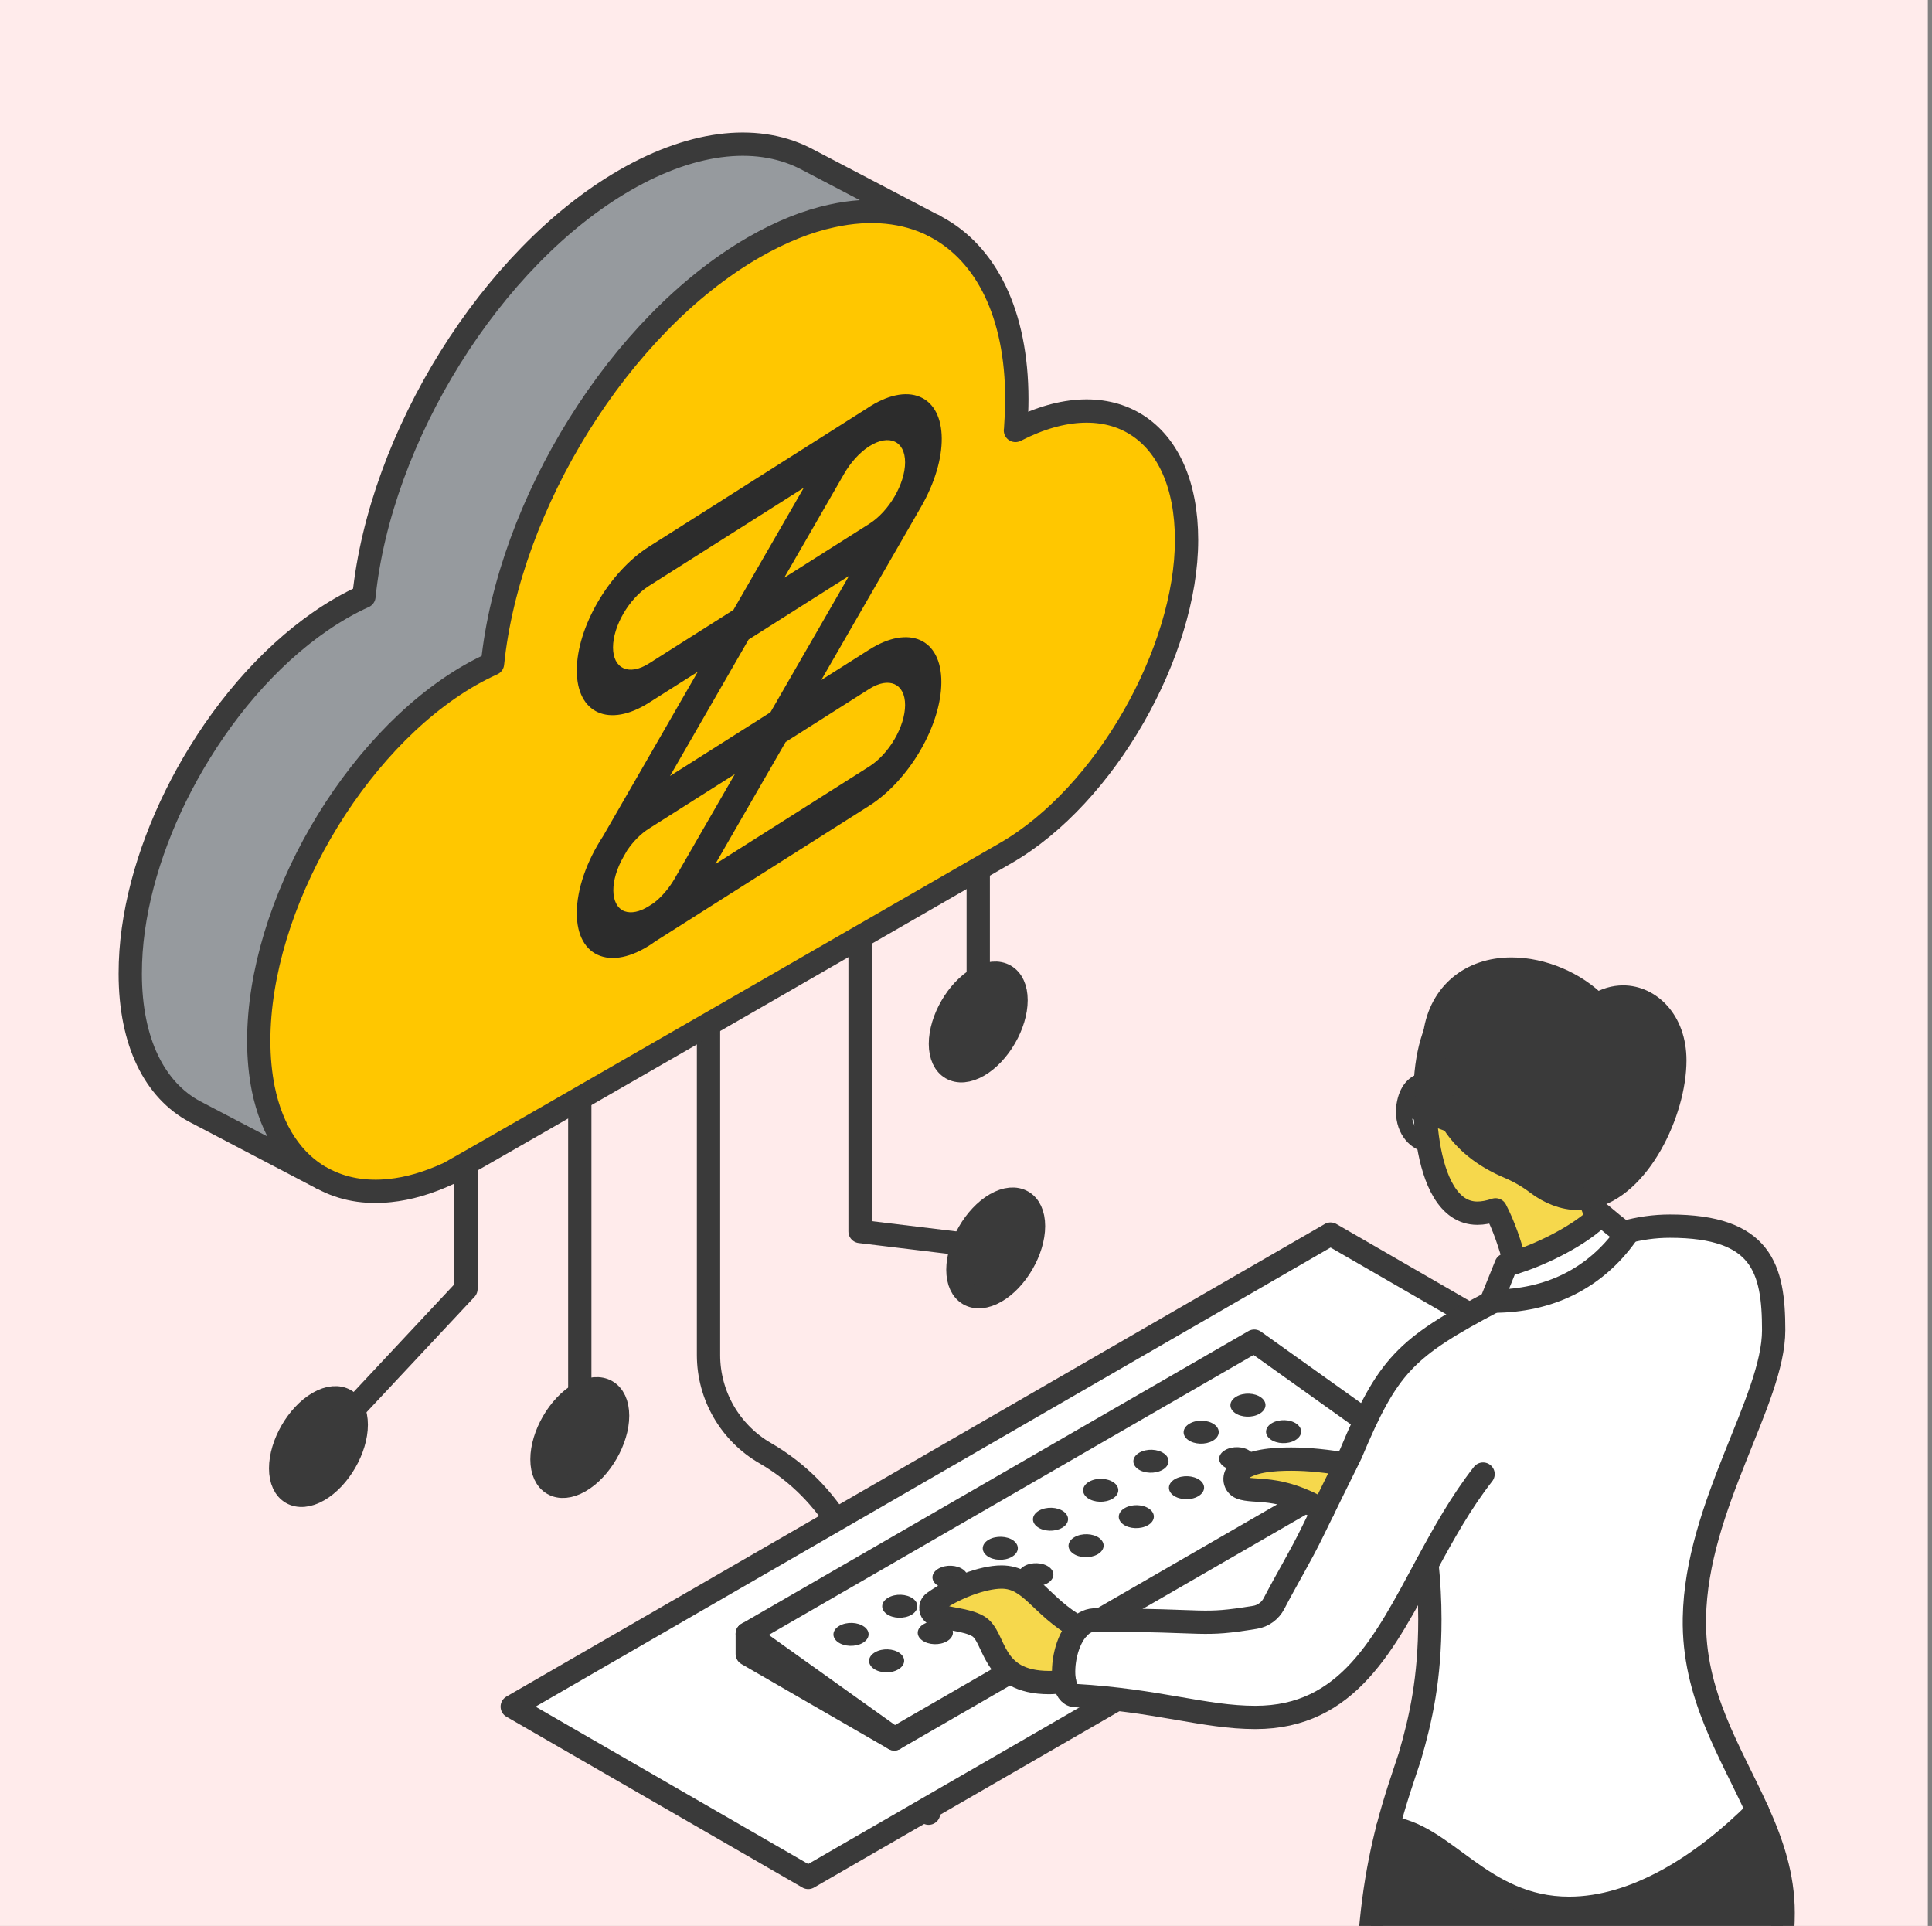 <svg width="310" height="309" viewBox="0 0 310 309" fill="none" xmlns="http://www.w3.org/2000/svg">
<rect x="0" y="0" width="310" height="309" fill="#808080" stroke="none"/>
<g clip-path="url(#clip0_788_1491)">
<rect width="309.333" height="309" fill="#FFEBEB"/>
<g clip-path="url(#clip1_788_1491)">
<path d="M113.685 144.157V217.397C113.685 223.888 117.149 229.893 122.78 233.144C133.269 239.199 139.722 250.386 139.722 262.495V271.29C139.722 278.964 143.186 286.14 149.004 290.911" stroke="#3A3A3A" stroke-width="3.737" stroke-linecap="round" stroke-linejoin="round"/>
<path d="M74.767 156.503V206.796L56.691 226.118" stroke="#3A3A3A" stroke-width="3.737" stroke-linecap="round" stroke-linejoin="round"/>
<path d="M93.03 145.951V223.639" stroke="#3A3A3A" stroke-width="3.737" stroke-linecap="round" stroke-linejoin="round"/>
<path d="M138.003 119.989V197.577L154.585 199.583" stroke="#3A3A3A" stroke-width="3.737" stroke-linecap="round" stroke-linejoin="round"/>
<path d="M156.964 110.658V156.964" stroke="#3A3A3A" stroke-width="3.737" stroke-linecap="round" stroke-linejoin="round"/>
<path d="M57.164 228.585C57.164 224.723 54.448 223.153 51.097 225.084C47.746 227.015 45.03 231.724 45.03 235.586C45.03 239.448 47.746 241.018 51.097 239.087C54.448 237.156 57.164 232.447 57.164 228.585Z" fill="#3A3A3A" stroke="#3A3A3A" stroke-width="3.737" stroke-linecap="round" stroke-linejoin="round"/>
<path d="M99.097 227.139C99.097 223.277 96.381 221.708 93.03 223.639C89.679 225.57 86.963 230.279 86.963 234.141C86.963 238.003 89.679 239.572 93.03 237.641C96.381 235.71 99.097 231.001 99.097 227.139Z" fill="#3A3A3A" stroke="#3A3A3A" stroke-width="3.737" stroke-linecap="round" stroke-linejoin="round"/>
<path d="M165.834 196.717C165.834 192.855 163.118 191.286 159.767 193.217C156.416 195.148 153.7 199.857 153.7 203.719C153.7 207.581 156.416 209.15 159.767 207.219C163.118 205.288 165.834 200.579 165.834 196.717Z" fill="#3A3A3A" stroke="#3A3A3A" stroke-width="3.737" stroke-linecap="round" stroke-linejoin="round"/>
<path d="M163.031 160.465C163.031 156.603 160.315 155.033 156.964 156.964C153.613 158.895 150.897 163.604 150.897 167.466C150.897 171.328 153.613 172.898 156.964 170.967C160.315 169.036 163.031 164.327 163.031 160.465Z" fill="#3A3A3A" stroke="#3A3A3A" stroke-width="3.737" stroke-linecap="round" stroke-linejoin="round"/>
<path d="M79.028 106.472C81.656 80.933 99.409 52.106 120.924 39.685C125.321 37.156 129.532 35.487 133.506 34.627C139.673 33.27 145.229 33.88 149.826 36.185L129.644 25.62C122.045 21.547 111.717 22.294 100.306 28.884C78.803 41.305 61.051 70.12 58.422 95.671C57.214 96.219 55.993 96.842 54.76 97.552C46.027 102.598 38.041 111.019 32.049 120.774C26.58 129.644 22.743 139.585 21.422 149.103C21.086 151.495 20.924 153.862 20.924 156.179C20.924 167.217 24.886 174.903 31.276 178.317L51.682 189.006C46.998 186.415 43.66 181.494 42.264 174.642C41.791 172.312 41.542 169.746 41.542 166.955C41.542 145.378 56.691 119.117 75.377 108.341C76.623 107.631 77.844 107.008 79.052 106.46L79.028 106.472Z" fill="#969A9E"/>
<path d="M41.529 166.98C41.529 169.771 41.791 172.337 42.252 174.667C43.647 181.519 46.986 186.439 51.67 189.031L51.857 189.118C54.934 190.775 58.559 191.448 62.583 191.011C65.548 190.7 68.712 189.791 72.014 188.258C73.11 187.748 74.231 187.162 75.353 186.514L161.412 136.845C177.42 127.601 190.389 105.114 190.389 86.639C190.389 68.164 178.267 61.175 162.994 69.036C162.981 69.049 162.956 69.061 162.932 69.061C162.944 68.936 162.956 68.824 162.969 68.687C163.081 67.143 163.156 65.598 163.156 64.066C163.156 50.3 158.21 40.694 150.249 36.434L149.826 36.197C145.229 33.88 139.673 33.282 133.506 34.64C129.532 35.487 125.321 37.169 120.923 39.698C99.409 52.118 81.656 80.933 79.028 106.485C77.819 107.033 76.598 107.656 75.353 108.366C56.666 119.154 41.517 145.403 41.517 166.98H41.529Z" fill="#FFC700"/>
<path d="M149.826 36.197L150.249 36.434C158.21 40.707 163.156 50.3 163.156 64.066C163.156 65.598 163.081 67.143 162.969 68.687C162.969 68.824 162.956 68.936 162.932 69.061C162.956 69.061 162.969 69.061 162.994 69.036C178.267 61.175 190.389 68.762 190.389 86.639C190.389 104.516 177.42 127.601 161.412 136.845C161.412 136.845 73.11 187.748 72.014 188.258C68.712 189.791 65.548 190.713 62.583 191.012C58.559 191.448 54.934 190.775 51.857 189.118L51.67 189.031" stroke="#3A3A3A" stroke-width="3.737" stroke-linecap="round" stroke-linejoin="round"/>
<path d="M149.826 36.197C145.229 33.88 139.673 33.282 133.506 34.64C129.532 35.487 125.321 37.169 120.923 39.698C99.409 52.118 81.656 80.934 79.028 106.485C77.819 107.033 76.598 107.656 75.353 108.366C56.666 119.154 41.517 145.403 41.517 166.98C41.517 169.771 41.778 172.337 42.239 174.667C43.635 181.519 46.973 186.44 51.657 189.031L31.252 178.342C24.861 174.928 20.899 167.242 20.899 156.204C20.899 153.887 21.061 151.52 21.397 149.128C22.718 139.61 26.555 129.669 32.024 120.799C38.016 111.044 46.002 102.623 54.735 97.577C55.98 96.867 57.189 96.232 58.397 95.696C61.013 70.157 78.766 41.33 100.281 28.909C111.717 22.319 122.045 21.559 129.644 25.645L149.826 36.21V36.197Z" stroke="#3A3A3A" stroke-width="3.737" stroke-linecap="round" stroke-linejoin="round"/>
<path fill-rule="evenodd" clip-rule="evenodd" d="M96.754 134.174C94.182 138.096 92.549 142.614 92.549 146.501C92.549 150.153 93.989 152.523 96.291 153.353C98.767 154.274 102.009 153.317 105.154 151.031L139.479 129.27C145.866 125.221 151.048 116.335 151.048 109.417C151.048 102.498 145.872 100.176 139.479 104.225L131.779 109.104L147.794 81.309C152.271 73.536 152.205 65.655 147.649 63.693C145.306 62.683 142.227 63.441 139.184 65.474L104.111 87.716C97.725 91.765 92.549 100.651 92.549 107.564C92.549 114.476 97.725 116.805 104.111 112.756L111.962 107.78L96.754 134.174ZM100.243 146.218C100.207 146.206 100.171 146.188 100.135 146.176C97.869 145.201 97.839 141.285 100.062 137.422L100.659 136.388C101.623 134.992 102.816 133.771 104.117 132.946L117.909 124.205L108.263 140.942C107.317 142.584 106.112 143.956 104.864 144.907L104.117 145.382C102.623 146.326 101.267 146.573 100.243 146.212V146.218ZM114.77 138.632L139.479 122.971C142.655 120.962 145.227 116.546 145.227 113.111C145.227 109.676 142.655 108.52 139.479 110.536L126.061 119.043L114.77 138.638V138.632ZM123.621 114.284L107.51 124.494L120.12 102.606L136.232 92.397L123.621 114.284ZM139.479 71.599L139.293 71.719C137.889 72.676 136.509 74.168 135.448 76.009L125.838 92.686L139.479 84.04C142.655 82.031 145.227 77.615 145.227 74.18C145.227 70.744 142.655 69.589 139.479 71.599ZM104.111 106.457L117.68 97.854L128.971 78.259L104.111 94.015C100.936 96.025 98.363 100.441 98.363 103.876C98.363 107.311 100.936 108.466 104.111 106.457Z" fill="#2C2C2C"/>
<path d="M260.975 225.415L129.681 301.221L82.192 273.814L213.498 197.995L260.975 225.415Z" fill="white"/>
<path d="M82.192 273.814L213.498 197.995L260.975 225.415L129.681 301.221L82.192 273.814Z" stroke="#3A3A3A" stroke-width="3.737" stroke-linecap="round" stroke-linejoin="round"/>
<path d="M224.847 232.018L143.497 278.984L119.902 262.141L201.252 215.175L224.847 232.018Z" fill="white"/>
<path d="M143.497 278.984L119.902 265.367V262.141L143.497 278.984Z" fill="#3A3A3A"/>
<path d="M143.497 278.984L119.902 265.367V262.141L143.497 278.984Z" stroke="#3A3A3A" stroke-width="3.737" stroke-linecap="round" stroke-linejoin="round"/>
<path d="M143.497 278.984L224.847 232.018L201.252 215.175L119.902 262.141" stroke="#3A3A3A" stroke-width="3.737" stroke-linecap="round" stroke-linejoin="round"/>
<path d="M152.205 260.721C153.227 261.481 153.115 262.652 151.944 263.324C150.773 264.01 148.991 263.935 147.957 263.175C146.923 262.415 147.048 261.244 148.219 260.571C149.39 259.886 151.171 259.961 152.193 260.721H152.205Z" fill="#3A3A3A"/>
<path d="M160.266 256.074C161.287 256.834 161.162 258.005 160.004 258.678C158.833 259.35 157.051 259.288 156.017 258.528C154.996 257.768 155.108 256.597 156.279 255.924C157.45 255.252 159.232 255.314 160.266 256.074Z" fill="#3A3A3A"/>
<path d="M168.326 251.415C169.347 252.175 169.235 253.346 168.064 254.018C166.893 254.691 165.112 254.629 164.078 253.869C163.056 253.109 163.181 251.938 164.339 251.265C165.51 250.592 167.292 250.655 168.326 251.415Z" fill="#3A3A3A"/>
<path d="M176.386 246.768C177.408 247.528 177.295 248.699 176.124 249.371C174.953 250.044 173.172 249.982 172.15 249.222C171.129 248.462 171.241 247.291 172.412 246.618C173.583 245.946 175.365 246.008 176.399 246.768H176.386Z" fill="#3A3A3A"/>
<path d="M184.446 242.109C185.468 242.869 185.356 244.04 184.185 244.712C183.014 245.385 181.232 245.323 180.211 244.563C179.189 243.803 179.301 242.632 180.472 241.959C181.643 241.274 183.425 241.349 184.446 242.109Z" fill="#3A3A3A"/>
<path d="M192.507 237.462C193.528 238.222 193.416 239.393 192.245 240.065C191.074 240.751 189.292 240.676 188.258 239.916C187.237 239.156 187.349 237.985 188.52 237.312C189.691 236.627 191.473 236.702 192.494 237.462H192.507Z" fill="#3A3A3A"/>
<path d="M200.567 232.803C201.588 233.562 201.464 234.734 200.305 235.406C199.134 236.091 197.353 236.017 196.319 235.257C195.297 234.497 195.409 233.326 196.58 232.653C197.751 231.98 199.533 232.043 200.567 232.803Z" fill="#3A3A3A"/>
<path d="M146.5 256.485C147.521 257.245 147.397 258.416 146.238 259.089C145.067 259.761 143.285 259.699 142.251 258.939C141.23 258.179 141.342 257.008 142.513 256.336C143.684 255.65 145.466 255.725 146.5 256.485Z" fill="#3A3A3A"/>
<path d="M144.382 265.243C145.403 266.003 145.291 267.174 144.12 267.847C142.949 268.532 141.168 268.457 140.146 267.697C139.124 266.937 139.237 265.766 140.408 265.093C141.579 264.408 143.36 264.483 144.382 265.243Z" fill="#3A3A3A"/>
<path d="M138.676 260.995C139.698 261.755 139.585 262.926 138.414 263.599C137.243 264.271 135.462 264.209 134.428 263.449C133.406 262.689 133.518 261.518 134.689 260.845C135.86 260.173 137.642 260.235 138.664 260.995H138.676Z" fill="#3A3A3A"/>
<path d="M154.56 251.826C155.581 252.586 155.469 253.757 154.298 254.429C153.127 255.115 151.346 255.04 150.312 254.28C149.29 253.52 149.415 252.349 150.573 251.676C151.744 250.991 153.526 251.066 154.56 251.826Z" fill="#3A3A3A"/>
<path d="M162.62 247.179C163.642 247.939 163.529 249.11 162.358 249.783C161.187 250.468 159.406 250.393 158.384 249.633C157.363 248.873 157.475 247.702 158.646 247.029C159.817 246.357 161.599 246.419 162.633 247.179H162.62Z" fill="#3A3A3A"/>
<path d="M170.68 242.52C171.702 243.28 171.59 244.451 170.419 245.123C169.248 245.796 167.466 245.734 166.445 244.974C165.423 244.214 165.535 243.043 166.706 242.37C167.877 241.697 169.659 241.76 170.68 242.52Z" fill="#3A3A3A"/>
<path d="M178.741 237.873C179.762 238.633 179.65 239.804 178.479 240.477C177.308 241.149 175.526 241.087 174.492 240.327C173.471 239.567 173.583 238.396 174.754 237.723C175.925 237.051 177.707 237.113 178.728 237.873H178.741Z" fill="#3A3A3A"/>
<path d="M186.801 233.214C187.822 233.973 187.71 235.145 186.539 235.817C185.368 236.49 183.587 236.428 182.553 235.668C181.531 234.908 181.643 233.737 182.814 233.064C183.985 232.391 185.767 232.454 186.788 233.214H186.801Z" fill="#3A3A3A"/>
<path d="M194.861 228.554C195.883 229.314 195.758 230.485 194.599 231.158C193.428 231.831 191.647 231.768 190.613 231.008C189.591 230.249 189.716 229.077 190.875 228.405C192.046 227.72 193.827 227.794 194.861 228.554Z" fill="#3A3A3A"/>
<path d="M208.079 228.467C209.1 229.227 208.988 230.398 207.817 231.071C206.646 231.756 204.865 231.681 203.843 230.921C202.822 230.161 202.934 228.99 204.105 228.318C205.276 227.645 207.057 227.707 208.079 228.467Z" fill="#3A3A3A"/>
<path d="M202.361 224.219C203.382 224.979 203.27 226.15 202.099 226.823C200.928 227.508 199.147 227.433 198.125 226.673C197.104 225.913 197.216 224.742 198.387 224.069C199.558 223.384 201.339 223.459 202.361 224.219Z" fill="#3A3A3A"/>
<path d="M252.641 368.033C252.118 374.225 251.819 380.429 252.105 386.658C253.077 407.998 254.485 417.055 253.339 448.985C252.965 459.35 253.525 466.401 254.572 473.626C253.6 474.299 252.591 474.922 251.557 475.47C248.443 477.152 245.066 478.223 241.279 478.223C236.944 478.223 233.306 476.367 230.478 473.589C230.142 473.265 229.818 472.929 229.519 472.58C230.752 460.732 231.114 448.823 231.114 436.9C231.114 432.291 231.064 427.682 230.977 423.06C229.27 375.595 219.453 354.591 219.453 320.818C219.453 308.696 220.935 299.963 222.692 293.211C231.824 294.071 237.617 306.142 251.769 306.142C262.458 306.142 273.296 299.216 281.979 290.52C284.309 295.678 286.115 300.947 286.115 306.89C286.115 321.304 279.911 324.667 279.911 356.036C279.911 375.894 285.144 386.184 285.467 403.812C285.642 412.869 286.315 437.062 289.566 454.989C288.756 455.5 287.959 455.924 287.174 456.285C285.069 457.219 282.976 457.63 280.634 457.705C280.422 457.705 280.198 457.705 279.974 457.705C278.94 457.705 277.868 457.605 276.809 457.406C273.408 456.783 270.094 455.189 268.313 452.759C268.313 451.812 268.288 450.878 268.263 449.956C267.304 406.864 256.939 380.08 252.616 368.021L252.641 368.033Z" fill="#3A3A3A"/>
<path d="M228.971 250.979C222.119 263.673 216.276 275.546 201.439 275.546C193.254 275.546 185.817 272.792 172.474 272.032C171.59 271.983 171.017 271.061 170.792 269.753C170.332 267.199 171.116 263.162 173.072 261.132C173.857 260.322 174.829 259.836 175.975 259.898C194.375 259.961 192.482 260.932 201.377 259.487C202.685 259.275 203.806 258.453 204.416 257.282C206.422 253.408 208.714 249.646 210.62 245.709C211.193 244.513 216.463 233.787 216.737 233.263C222.68 219.099 225.408 216.283 239.697 208.746C248.48 208.696 255.892 205.183 260.975 198.057C260.826 197.958 260.689 197.858 260.539 197.758C262.993 197.073 265.41 196.724 267.939 196.724C282.714 196.724 284.583 203.564 284.583 213.405C284.583 224.667 272.175 241.548 271.863 259.587C271.639 271.908 277.681 281.039 281.967 290.52C273.284 299.216 262.445 306.142 251.756 306.142C237.592 306.142 231.811 294.07 222.68 293.211C223.851 288.664 225.159 285.014 226.205 281.824C227.974 275.745 229.419 269.329 229.419 259.786C229.419 256.834 229.257 253.894 228.958 250.954L228.971 250.979Z" fill="white"/>
<path d="M260.44 159.974C264.625 159.974 268.724 163.736 268.724 170.139C268.724 178.349 262.993 190.52 254.983 192.127C254.397 192.24 253.812 192.302 253.201 192.302C250.909 192.302 248.605 191.38 246.649 189.897C245.278 188.851 243.746 187.967 242.164 187.294C238.651 185.811 235.686 183.731 233.568 180.753C231.35 177.626 230.067 173.528 230.067 168.096C230.067 167.286 230.129 166.489 230.242 165.742C231.188 159.525 235.885 155.501 242.513 155.501C247.508 155.501 252.815 157.793 256.204 161.282C257.587 160.385 259.044 159.986 260.44 159.986V159.974Z" fill="#3A3A3A"/>
<path d="M260.552 197.758C260.701 197.871 260.826 197.97 260.988 198.057C255.892 205.183 248.492 208.721 239.71 208.746C239.647 208.746 239.373 208.746 239.348 208.746C240.357 206.255 241.117 204.361 241.69 202.928C242.126 202.816 242.587 202.692 243.111 202.53C244.979 201.969 247.321 201.022 249.676 199.814C252.03 198.606 254.41 197.136 256.304 195.429C256.515 195.229 256.74 195.03 256.939 194.843C258.122 195.852 259.318 196.837 260.564 197.758H260.552Z" fill="white"/>
<path d="M254.995 192.115C255.419 193.224 255.843 194.333 256.291 195.429C254.397 197.123 252.03 198.606 249.663 199.814C247.309 201.022 244.954 201.957 243.098 202.53C242.288 199.615 241.366 196.749 239.984 194.096C238.912 194.457 237.941 194.632 237.056 194.632C232.322 194.632 230.117 189.138 229.208 183.606C228.946 181.999 228.784 180.392 228.709 178.935L233.593 180.741C235.711 183.718 238.676 185.799 242.189 187.281C243.771 187.954 245.303 188.839 246.674 189.885C248.629 191.368 250.934 192.289 253.226 192.289C253.837 192.289 254.422 192.227 255.008 192.115H254.995Z" fill="#F6D84C"/>
<path d="M233.58 180.753L228.697 178.947C228.647 178.087 228.634 177.278 228.634 176.543C228.634 175.396 228.672 174.325 228.734 173.341C228.958 170.102 229.519 167.673 230.254 165.729C230.142 166.477 230.08 167.274 230.08 168.084C230.08 173.515 231.375 177.614 233.58 180.741V180.753Z" fill="#F6D84C"/>
<path d="M228.684 178.947C228.759 180.417 228.921 182.024 229.183 183.619C227.252 183.444 225.233 181.501 225.233 178.287C225.233 178.075 225.233 177.888 225.271 177.676L228.684 178.935V178.947Z" fill="white"/>
<path d="M228.684 178.947L225.271 177.689C225.445 175.521 226.566 173.478 228.722 173.341C228.659 174.325 228.622 175.397 228.622 176.543C228.622 177.29 228.634 178.087 228.684 178.947Z" fill="white"/>
<path d="M215.89 234.933C214.844 237.026 213.66 239.468 212.265 242.333C205.126 238.172 201.264 239.542 199.097 238.683C198.088 238.284 197.863 236.988 198.611 236.204C200.442 234.31 204.429 234.098 207.182 234.098C210.097 234.098 213 234.435 215.878 234.92L215.89 234.933Z" fill="#F6D84C"/>
<path d="M173.072 261.144C171.104 263.175 170.332 267.211 170.792 269.765C169.821 269.89 168.936 269.964 168.363 269.964C158.733 269.964 159.892 262.602 156.914 260.908C154.946 259.799 152.205 259.886 150.038 259.014C149.24 258.69 149.128 257.619 149.826 257.108C152.99 254.803 157.662 253.034 160.702 253.034C165.448 253.034 166.93 257.706 173.072 261.157V261.144Z" fill="#F6D84C"/>
<path d="M254.995 192.115C263.006 190.508 268.736 178.337 268.736 170.127C268.736 163.723 264.638 159.961 260.452 159.961C259.057 159.961 257.612 160.36 256.216 161.257C252.828 157.769 247.521 155.476 242.525 155.476C235.897 155.476 231.201 159.5 230.254 165.717C230.142 166.464 230.08 167.261 230.08 168.071C230.08 173.503 231.363 177.614 233.58 180.728C235.698 183.706 238.663 185.786 242.176 187.269C243.758 187.942 245.291 188.826 246.661 189.873C248.617 191.355 250.922 192.277 253.214 192.277C253.824 192.277 254.41 192.215 254.995 192.103V192.115Z" stroke="#3A3A3A" stroke-width="3.737" stroke-linecap="round" stroke-linejoin="round"/>
<path d="M254.995 192.115C255.419 193.224 255.843 194.333 256.291 195.429" stroke="#3A3A3A" stroke-width="3.737" stroke-linecap="round" stroke-linejoin="round"/>
<path d="M260.552 197.758C263.006 197.073 265.423 196.724 267.952 196.724C282.727 196.724 284.595 203.564 284.595 213.405C284.595 224.667 272.187 241.548 271.876 259.587C271.652 271.908 277.694 281.039 281.979 290.52C284.309 295.677 286.115 300.947 286.115 306.89C286.115 321.303 279.911 324.667 279.911 356.036C279.911 375.894 285.144 386.184 285.467 403.812C285.642 412.869 286.315 437.062 289.566 454.989C288.756 455.5 287.959 455.923 287.174 456.285C285.069 457.219 282.976 457.63 280.634 457.705C280.422 457.705 280.198 457.705 279.974 457.705C278.94 457.705 277.868 457.605 276.809 457.406C273.408 456.783 270.094 455.188 268.313 452.759C268.313 451.812 268.288 450.878 268.263 449.956C267.366 406.864 256.939 380.08 252.616 368.02" stroke="#3A3A3A" stroke-width="3.737" stroke-linecap="round" stroke-linejoin="round"/>
<path d="M268.151 312.658C267.852 318.799 265.186 326.1 260.165 331.345C257.113 334.546 255.282 338.682 254.983 343.105C254.41 351.427 253.326 359.724 252.641 368.046C252.13 374.237 251.819 380.441 252.105 386.67C253.077 408.01 254.485 417.067 253.339 448.997C252.965 459.362 253.525 466.413 254.572 473.639C253.6 474.311 252.591 474.934 251.557 475.483C248.443 477.164 245.066 478.236 241.279 478.236C236.944 478.236 233.306 476.379 230.478 473.601C230.142 473.277 229.818 472.941 229.519 472.592C230.752 460.745 231.114 448.835 231.114 436.913C231.114 432.303 231.064 427.694 230.977 423.072C229.27 375.607 219.453 354.603 219.453 320.83C219.453 308.709 220.948 299.976 222.692 293.223C223.876 288.676 225.171 285.026 226.218 281.837C227.987 275.757 229.432 269.342 229.432 259.799C229.432 256.846 229.27 253.906 228.971 250.966" stroke="#3A3A3A" stroke-width="3.737" stroke-linecap="round" stroke-linejoin="round"/>
<path d="M222.692 293.236C231.824 294.095 237.617 306.167 251.769 306.167C262.458 306.167 273.296 299.241 281.979 290.545" stroke="#3A3A3A" stroke-width="3.737" stroke-linecap="round" stroke-linejoin="round"/>
<path d="M237.965 236.503C234.427 241.025 231.624 246.07 228.971 250.979C222.131 263.673 216.276 275.546 201.439 275.546C193.254 275.546 185.817 272.792 172.474 272.032C171.59 271.983 171.029 271.061 170.792 269.753C170.332 267.199 171.116 263.162 173.072 261.132C173.857 260.322 174.829 259.836 175.975 259.899C194.375 259.961 192.482 260.933 201.377 259.487C202.685 259.276 203.806 258.453 204.416 257.282C206.422 253.408 208.714 249.646 210.62 245.709C211.193 244.513 216.463 233.787 216.737 233.263C222.68 219.099 225.408 216.283 239.697 208.746" stroke="#3A3A3A" stroke-width="3.737" stroke-linecap="round" stroke-linejoin="round"/>
<path d="M243.086 202.542C242.276 199.627 241.354 196.762 239.971 194.108C238.9 194.47 237.928 194.644 237.044 194.644C232.31 194.644 230.105 189.15 229.195 183.619C228.933 182.012 228.772 180.405 228.697 178.947C228.647 178.087 228.634 177.278 228.634 176.543C228.634 175.396 228.672 174.325 228.734 173.341C228.946 170.102 229.519 167.673 230.254 165.729" stroke="#3A3A3A" stroke-width="3.737" stroke-linecap="round" stroke-linejoin="round"/>
<path d="M173.072 261.144C166.93 257.706 165.448 253.022 160.702 253.022C157.662 253.022 152.978 254.803 149.826 257.095C149.128 257.606 149.228 258.69 150.038 259.001C152.205 259.861 154.958 259.786 156.914 260.895C159.892 262.589 158.746 269.952 168.363 269.952C168.936 269.952 169.821 269.877 170.792 269.753" stroke="#3A3A3A" stroke-width="3.737" stroke-linecap="round" stroke-linejoin="round"/>
<path d="M212.265 242.333C205.126 238.172 201.264 239.542 199.097 238.683C198.088 238.284 197.863 236.988 198.611 236.204C200.442 234.31 204.429 234.098 207.182 234.098C210.097 234.098 213 234.435 215.878 234.92" stroke="#3A3A3A" stroke-width="3.737" stroke-linecap="round" stroke-linejoin="round"/>
<path d="M243.086 202.542C242.562 202.704 242.101 202.829 241.665 202.941C241.08 204.361 240.32 206.267 239.323 208.759C239.361 208.759 239.622 208.759 239.685 208.759C248.467 208.734 255.88 205.196 260.963 198.07C260.813 197.97 260.676 197.871 260.527 197.771C259.281 196.849 258.085 195.865 256.901 194.856C256.69 195.055 256.478 195.254 256.266 195.441C254.372 197.148 252.006 198.618 249.639 199.826C247.284 201.035 244.942 201.982 243.073 202.542H243.086Z" stroke="#3A3A3A" stroke-width="3.737" stroke-linecap="round" stroke-linejoin="round"/>
<path d="M228.722 173.341C226.566 173.478 225.495 175.521 225.271 177.689C225.246 177.9 225.233 178.087 225.233 178.299C225.233 181.513 227.252 183.457 229.183 183.631" stroke="#3A3A3A" stroke-width="2.492" stroke-linecap="round" stroke-linejoin="round"/>
<path d="M225.271 177.689L233.58 180.753" stroke="#3A3A3A" stroke-width="2.492" stroke-linecap="round" stroke-linejoin="round"/>
</g>
</g>
<defs>
<clipPath id="clip0_788_1491">
<rect width="309.333" height="309" fill="white"/>
</clipPath>
<clipPath id="clip1_788_1491">
<rect width="418" height="575.443" fill="white" transform="translate(-9 -18)"/>
</clipPath>
</defs>
</svg>
